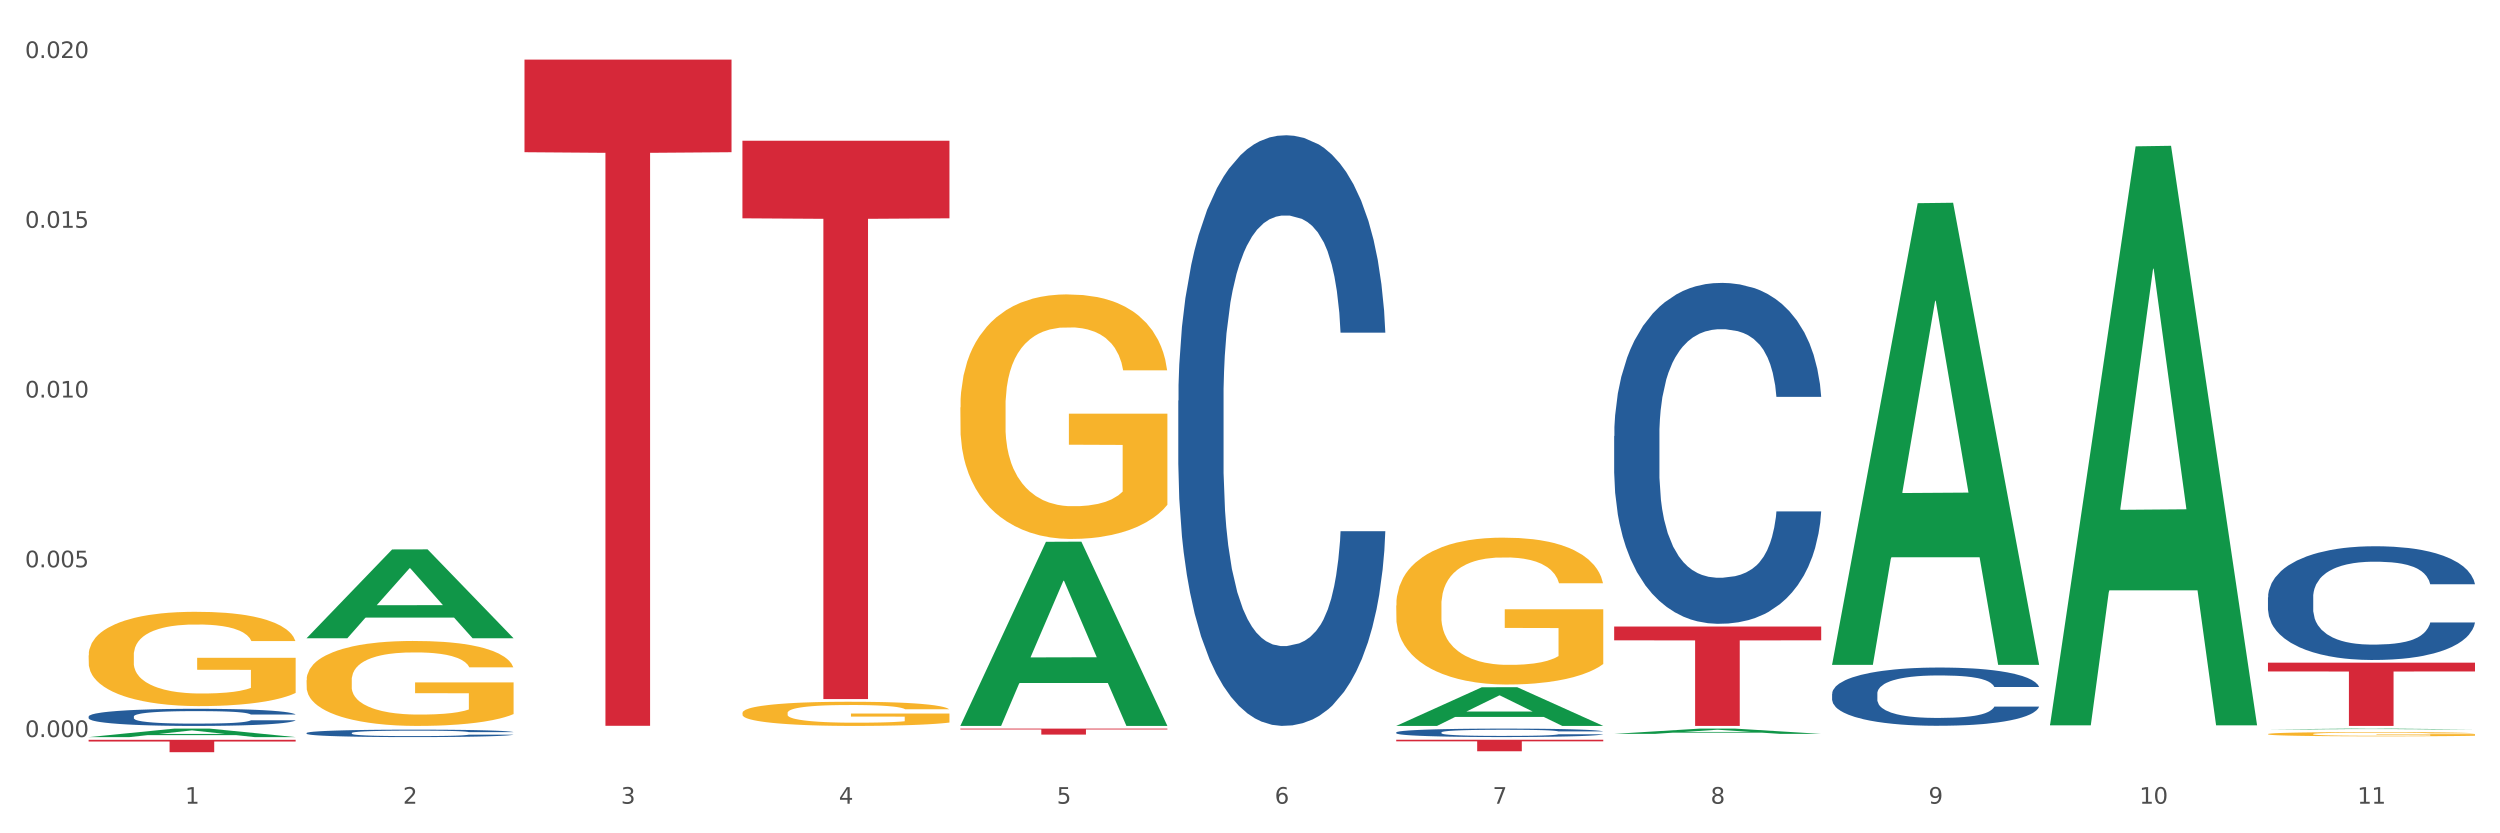 <?xml version="1.0" encoding="utf-8" standalone="no"?>
<!DOCTYPE svg PUBLIC "-//W3C//DTD SVG 1.1//EN"
  "http://www.w3.org/Graphics/SVG/1.1/DTD/svg11.dtd">
<svg xmlns:xlink="http://www.w3.org/1999/xlink" width="1080pt" height="360pt" viewBox="0 0 1080 360" xmlns="http://www.w3.org/2000/svg" version="1.1">
 <rect x="0" y="0" width="1080" height="360" fill="#333333" stroke="none"/>
 <defs>
  <style type="text/css">*{stroke-linejoin: round; stroke-linecap: butt}</style>
 </defs>
 <g id="figure_1">
  <g id="patch_1">
   <path d="M 0 360 
L 1080 360 
L 1080 0 
L 0 0 
z
" style="fill: #ffffff; stroke: #ffffff; stroke-linejoin: miter"/>
  </g>
  <g id="axes_1">
   <g id="matplotlib.axis_1">
    <g id="xtick_1">
     <g id="text_1">
      <!-- 1 -->
      <g style="fill: #4d4d4d" transform="translate(79.949 347.204) scale(0.096 -0.096)">
       <defs>
        <path id="DejaVuSans-31" d="M 794 531 
L 1825 531 
L 1825 4091 
L 703 3866 
L 703 4441 
L 1819 4666 
L 2450 4666 
L 2450 531 
L 3481 531 
L 3481 0 
L 794 0 
L 794 531 
z
" transform="scale(0.016)"/>
       </defs>
       <use xlink:href="#DejaVuSans-31"/>
      </g>
     </g>
    </g>
    <g id="xtick_2">
     <g id="text_2">
      <!-- 2 -->
      <g style="fill: #4d4d4d" transform="translate(174.097 347.204) scale(0.096 -0.096)">
       <defs>
        <path id="DejaVuSans-32" d="M 1228 531 
L 3431 531 
L 3431 0 
L 469 0 
L 469 531 
Q 828 903 1448 1529 
Q 2069 2156 2228 2338 
Q 2531 2678 2651 2914 
Q 2772 3150 2772 3378 
Q 2772 3750 2511 3984 
Q 2250 4219 1831 4219 
Q 1534 4219 1204 4116 
Q 875 4013 500 3803 
L 500 4441 
Q 881 4594 1212 4672 
Q 1544 4750 1819 4750 
Q 2544 4750 2975 4387 
Q 3406 4025 3406 3419 
Q 3406 3131 3298 2873 
Q 3191 2616 2906 2266 
Q 2828 2175 2409 1742 
Q 1991 1309 1228 531 
z
" transform="scale(0.016)"/>
       </defs>
       <use xlink:href="#DejaVuSans-32"/>
      </g>
     </g>
    </g>
    <g id="xtick_3">
     <g id="text_3">
      <!-- 3 -->
      <g style="fill: #4d4d4d" transform="translate(268.244 347.204) scale(0.096 -0.096)">
       <defs>
        <path id="DejaVuSans-33" d="M 2597 2516 
Q 3050 2419 3304 2112 
Q 3559 1806 3559 1356 
Q 3559 666 3084 287 
Q 2609 -91 1734 -91 
Q 1441 -91 1130 -33 
Q 819 25 488 141 
L 488 750 
Q 750 597 1062 519 
Q 1375 441 1716 441 
Q 2309 441 2620 675 
Q 2931 909 2931 1356 
Q 2931 1769 2642 2001 
Q 2353 2234 1838 2234 
L 1294 2234 
L 1294 2753 
L 1863 2753 
Q 2328 2753 2575 2939 
Q 2822 3125 2822 3475 
Q 2822 3834 2567 4026 
Q 2313 4219 1838 4219 
Q 1578 4219 1281 4162 
Q 984 4106 628 3988 
L 628 4550 
Q 988 4650 1302 4700 
Q 1616 4750 1894 4750 
Q 2613 4750 3031 4423 
Q 3450 4097 3450 3541 
Q 3450 3153 3228 2886 
Q 3006 2619 2597 2516 
z
" transform="scale(0.016)"/>
       </defs>
       <use xlink:href="#DejaVuSans-33"/>
      </g>
     </g>
    </g>
    <g id="xtick_4">
     <g id="text_4">
      <!-- 4 -->
      <g style="fill: #4d4d4d" transform="translate(362.392 347.204) scale(0.096 -0.096)">
       <defs>
        <path id="DejaVuSans-34" d="M 2419 4116 
L 825 1625 
L 2419 1625 
L 2419 4116 
z
M 2253 4666 
L 3047 4666 
L 3047 1625 
L 3713 1625 
L 3713 1100 
L 3047 1100 
L 3047 0 
L 2419 0 
L 2419 1100 
L 313 1100 
L 313 1709 
L 2253 4666 
z
" transform="scale(0.016)"/>
       </defs>
       <use xlink:href="#DejaVuSans-34"/>
      </g>
     </g>
    </g>
    <g id="xtick_5">
     <g id="text_5">
      <!-- 5 -->
      <g style="fill: #4d4d4d" transform="translate(456.54 347.204) scale(0.096 -0.096)">
       <defs>
        <path id="DejaVuSans-35" d="M 691 4666 
L 3169 4666 
L 3169 4134 
L 1269 4134 
L 1269 2991 
Q 1406 3038 1543 3061 
Q 1681 3084 1819 3084 
Q 2600 3084 3056 2656 
Q 3513 2228 3513 1497 
Q 3513 744 3044 326 
Q 2575 -91 1722 -91 
Q 1428 -91 1123 -41 
Q 819 9 494 109 
L 494 744 
Q 775 591 1075 516 
Q 1375 441 1709 441 
Q 2250 441 2565 725 
Q 2881 1009 2881 1497 
Q 2881 1984 2565 2268 
Q 2250 2553 1709 2553 
Q 1456 2553 1204 2497 
Q 953 2441 691 2322 
L 691 4666 
z
" transform="scale(0.016)"/>
       </defs>
       <use xlink:href="#DejaVuSans-35"/>
      </g>
     </g>
    </g>
    <g id="xtick_6">
     <g id="text_6">
      <!-- 6 -->
      <g style="fill: #4d4d4d" transform="translate(550.688 347.204) scale(0.096 -0.096)">
       <defs>
        <path id="DejaVuSans-36" d="M 2113 2584 
Q 1688 2584 1439 2293 
Q 1191 2003 1191 1497 
Q 1191 994 1439 701 
Q 1688 409 2113 409 
Q 2538 409 2786 701 
Q 3034 994 3034 1497 
Q 3034 2003 2786 2293 
Q 2538 2584 2113 2584 
z
M 3366 4563 
L 3366 3988 
Q 3128 4100 2886 4159 
Q 2644 4219 2406 4219 
Q 1781 4219 1451 3797 
Q 1122 3375 1075 2522 
Q 1259 2794 1537 2939 
Q 1816 3084 2150 3084 
Q 2853 3084 3261 2657 
Q 3669 2231 3669 1497 
Q 3669 778 3244 343 
Q 2819 -91 2113 -91 
Q 1303 -91 875 529 
Q 447 1150 447 2328 
Q 447 3434 972 4092 
Q 1497 4750 2381 4750 
Q 2619 4750 2861 4703 
Q 3103 4656 3366 4563 
z
" transform="scale(0.016)"/>
       </defs>
       <use xlink:href="#DejaVuSans-36"/>
      </g>
     </g>
    </g>
    <g id="xtick_7">
     <g id="text_7">
      <!-- 7 -->
      <g style="fill: #4d4d4d" transform="translate(644.835 347.204) scale(0.096 -0.096)">
       <defs>
        <path id="DejaVuSans-37" d="M 525 4666 
L 3525 4666 
L 3525 4397 
L 1831 0 
L 1172 0 
L 2766 4134 
L 525 4134 
L 525 4666 
z
" transform="scale(0.016)"/>
       </defs>
       <use xlink:href="#DejaVuSans-37"/>
      </g>
     </g>
    </g>
    <g id="xtick_8">
     <g id="text_8">
      <!-- 8 -->
      <g style="fill: #4d4d4d" transform="translate(738.983 347.204) scale(0.096 -0.096)">
       <defs>
        <path id="DejaVuSans-38" d="M 2034 2216 
Q 1584 2216 1326 1975 
Q 1069 1734 1069 1313 
Q 1069 891 1326 650 
Q 1584 409 2034 409 
Q 2484 409 2743 651 
Q 3003 894 3003 1313 
Q 3003 1734 2745 1975 
Q 2488 2216 2034 2216 
z
M 1403 2484 
Q 997 2584 770 2862 
Q 544 3141 544 3541 
Q 544 4100 942 4425 
Q 1341 4750 2034 4750 
Q 2731 4750 3128 4425 
Q 3525 4100 3525 3541 
Q 3525 3141 3298 2862 
Q 3072 2584 2669 2484 
Q 3125 2378 3379 2068 
Q 3634 1759 3634 1313 
Q 3634 634 3220 271 
Q 2806 -91 2034 -91 
Q 1263 -91 848 271 
Q 434 634 434 1313 
Q 434 1759 690 2068 
Q 947 2378 1403 2484 
z
M 1172 3481 
Q 1172 3119 1398 2916 
Q 1625 2713 2034 2713 
Q 2441 2713 2670 2916 
Q 2900 3119 2900 3481 
Q 2900 3844 2670 4047 
Q 2441 4250 2034 4250 
Q 1625 4250 1398 4047 
Q 1172 3844 1172 3481 
z
" transform="scale(0.016)"/>
       </defs>
       <use xlink:href="#DejaVuSans-38"/>
      </g>
     </g>
    </g>
    <g id="xtick_9">
     <g id="text_9">
      <!-- 9 -->
      <g style="fill: #4d4d4d" transform="translate(833.131 347.204) scale(0.096 -0.096)">
       <defs>
        <path id="DejaVuSans-39" d="M 703 97 
L 703 672 
Q 941 559 1184 500 
Q 1428 441 1663 441 
Q 2288 441 2617 861 
Q 2947 1281 2994 2138 
Q 2813 1869 2534 1725 
Q 2256 1581 1919 1581 
Q 1219 1581 811 2004 
Q 403 2428 403 3163 
Q 403 3881 828 4315 
Q 1253 4750 1959 4750 
Q 2769 4750 3195 4129 
Q 3622 3509 3622 2328 
Q 3622 1225 3098 567 
Q 2575 -91 1691 -91 
Q 1453 -91 1209 -44 
Q 966 3 703 97 
z
M 1959 2075 
Q 2384 2075 2632 2365 
Q 2881 2656 2881 3163 
Q 2881 3666 2632 3958 
Q 2384 4250 1959 4250 
Q 1534 4250 1286 3958 
Q 1038 3666 1038 3163 
Q 1038 2656 1286 2365 
Q 1534 2075 1959 2075 
z
" transform="scale(0.016)"/>
       </defs>
       <use xlink:href="#DejaVuSans-39"/>
      </g>
     </g>
    </g>
    <g id="xtick_10">
     <g id="text_10">
      <!-- 10 -->
      <g style="fill: #4d4d4d" transform="translate(924.224 347.204) scale(0.096 -0.096)">
       <defs>
        <path id="DejaVuSans-30" d="M 2034 4250 
Q 1547 4250 1301 3770 
Q 1056 3291 1056 2328 
Q 1056 1369 1301 889 
Q 1547 409 2034 409 
Q 2525 409 2770 889 
Q 3016 1369 3016 2328 
Q 3016 3291 2770 3770 
Q 2525 4250 2034 4250 
z
M 2034 4750 
Q 2819 4750 3233 4129 
Q 3647 3509 3647 2328 
Q 3647 1150 3233 529 
Q 2819 -91 2034 -91 
Q 1250 -91 836 529 
Q 422 1150 422 2328 
Q 422 3509 836 4129 
Q 1250 4750 2034 4750 
z
" transform="scale(0.016)"/>
       </defs>
       <use xlink:href="#DejaVuSans-31"/>
       <use xlink:href="#DejaVuSans-30" transform="translate(63.623 0)"/>
      </g>
     </g>
    </g>
    <g id="xtick_11">
     <g id="text_11">
      <!-- 11 -->
      <g style="fill: #4d4d4d" transform="translate(1018.372 347.204) scale(0.096 -0.096)">
       <use xlink:href="#DejaVuSans-31"/>
       <use xlink:href="#DejaVuSans-31" transform="translate(63.623 0)"/>
      </g>
     </g>
    </g>
    <g id="xtick_12"/>
    <g id="xtick_13"/>
    <g id="xtick_14"/>
    <g id="xtick_15"/>
    <g id="xtick_16"/>
    <g id="xtick_17"/>
    <g id="xtick_18"/>
    <g id="xtick_19"/>
    <g id="xtick_20"/>
    <g id="xtick_21"/>
   </g>
   <g id="matplotlib.axis_2">
    <g id="ytick_1">
     <g id="text_12">
      <!-- 0.000 -->
      <g style="fill: #4d4d4d" transform="translate(10.8 318.406) scale(0.096 -0.096)">
       <defs>
        <path id="DejaVuSans-2e" d="M 684 794 
L 1344 794 
L 1344 0 
L 684 0 
L 684 794 
z
" transform="scale(0.016)"/>
       </defs>
       <use xlink:href="#DejaVuSans-30"/>
       <use xlink:href="#DejaVuSans-2e" transform="translate(63.623 0)"/>
       <use xlink:href="#DejaVuSans-30" transform="translate(95.41 0)"/>
       <use xlink:href="#DejaVuSans-30" transform="translate(159.033 0)"/>
       <use xlink:href="#DejaVuSans-30" transform="translate(222.656 0)"/>
      </g>
     </g>
    </g>
    <g id="ytick_2">
     <g id="text_13">
      <!-- 0.005 -->
      <g style="fill: #4d4d4d" transform="translate(10.8 245.072) scale(0.096 -0.096)">
       <use xlink:href="#DejaVuSans-30"/>
       <use xlink:href="#DejaVuSans-2e" transform="translate(63.623 0)"/>
       <use xlink:href="#DejaVuSans-30" transform="translate(95.41 0)"/>
       <use xlink:href="#DejaVuSans-30" transform="translate(159.033 0)"/>
       <use xlink:href="#DejaVuSans-35" transform="translate(222.656 0)"/>
      </g>
     </g>
    </g>
    <g id="ytick_3">
     <g id="text_14">
      <!-- 0.010 -->
      <g style="fill: #4d4d4d" transform="translate(10.8 171.738) scale(0.096 -0.096)">
       <use xlink:href="#DejaVuSans-30"/>
       <use xlink:href="#DejaVuSans-2e" transform="translate(63.623 0)"/>
       <use xlink:href="#DejaVuSans-30" transform="translate(95.41 0)"/>
       <use xlink:href="#DejaVuSans-31" transform="translate(159.033 0)"/>
       <use xlink:href="#DejaVuSans-30" transform="translate(222.656 0)"/>
      </g>
     </g>
    </g>
    <g id="ytick_4">
     <g id="text_15">
      <!-- 0.015 -->
      <g style="fill: #4d4d4d" transform="translate(10.8 98.404) scale(0.096 -0.096)">
       <use xlink:href="#DejaVuSans-30"/>
       <use xlink:href="#DejaVuSans-2e" transform="translate(63.623 0)"/>
       <use xlink:href="#DejaVuSans-30" transform="translate(95.41 0)"/>
       <use xlink:href="#DejaVuSans-31" transform="translate(159.033 0)"/>
       <use xlink:href="#DejaVuSans-35" transform="translate(222.656 0)"/>
      </g>
     </g>
    </g>
    <g id="ytick_5">
     <g id="text_16">
      <!-- 0.020 -->
      <g style="fill: #4d4d4d" transform="translate(10.8 25.07) scale(0.096 -0.096)">
       <use xlink:href="#DejaVuSans-30"/>
       <use xlink:href="#DejaVuSans-2e" transform="translate(63.623 0)"/>
       <use xlink:href="#DejaVuSans-30" transform="translate(95.41 0)"/>
       <use xlink:href="#DejaVuSans-32" transform="translate(159.033 0)"/>
       <use xlink:href="#DejaVuSans-30" transform="translate(222.656 0)"/>
      </g>
     </g>
    </g>
    <g id="ytick_6"/>
    <g id="ytick_7"/>
    <g id="ytick_8"/>
    <g id="ytick_9"/>
   </g>
   <g id="PolyCollection_1">
    <path d="M 38.283 318.427 
L 38.375 318.424 
L 75.258 314.763 
L 90.564 314.759 
L 127.723 318.434 
L 110.02 318.434 
L 101.998 317.578 
L 63.916 317.578 
L 63.64 317.592 
L 55.894 318.434 
L 38.283 318.434 
L 38.283 318.427 
L 68.711 317.068 
L 97.203 317.064 
L 83.095 315.543 
L 82.911 315.536 
L 82.727 315.546 
L 68.619 317.064 
L 68.711 317.068 
L 38.283 318.427 
z
" clip-path="url(#p5341b940f5)" style="fill: #109648"/>
    <path d="M 603.169 316.397 
L 603.275 316.394 
L 603.275 316.301 
L 603.592 316.174 
L 604.755 315.941 
L 606.235 315.765 
L 608.772 315.558 
L 610.147 315.472 
L 611.944 315.375 
L 615.644 315.219 
L 619.873 315.085 
L 622.833 315.012 
L 625.053 314.966 
L 630.022 314.882 
L 632.877 314.846 
L 635.837 314.816 
L 638.374 314.796 
L 642.603 314.773 
L 645.986 314.763 
L 649.898 314.759 
L 653.175 314.763 
L 657.51 314.776 
L 663.853 314.816 
L 666.285 314.839 
L 669.562 314.879 
L 672.945 314.932 
L 675.694 314.986 
L 678.866 315.062 
L 682.143 315.162 
L 685.315 315.289 
L 687.535 315.405 
L 689.332 315.528 
L 690.918 315.678 
L 692.081 315.841 
L 692.609 315.978 
L 673.262 315.978 
L 672.734 315.854 
L 671.676 315.721 
L 670.619 315.631 
L 669.456 315.558 
L 667.659 315.475 
L 666.073 315.422 
L 663.43 315.358 
L 660.999 315.319 
L 658.99 315.295 
L 656.558 315.275 
L 651.378 315.255 
L 647.678 315.255 
L 645.352 315.262 
L 642.497 315.279 
L 640.066 315.302 
L 637.211 315.342 
L 634.991 315.385 
L 632.771 315.442 
L 631.502 315.482 
L 629.599 315.555 
L 628.331 315.615 
L 626.639 315.718 
L 625.688 315.791 
L 623.996 315.981 
L 623.256 316.121 
L 622.939 316.217 
L 622.727 316.324 
L 622.727 316.843 
L 623.362 317.076 
L 623.89 317.176 
L 624.736 317.289 
L 626.322 317.436 
L 628.648 317.579 
L 631.079 317.682 
L 633.088 317.745 
L 634.991 317.792 
L 636.894 317.828 
L 639.22 317.862 
L 641.123 317.882 
L 643.977 317.902 
L 647.361 317.912 
L 650.004 317.912 
L 655.395 317.895 
L 657.827 317.878 
L 660.153 317.855 
L 662.69 317.818 
L 664.699 317.779 
L 665.862 317.749 
L 667.765 317.685 
L 669.245 317.619 
L 670.514 317.542 
L 671.359 317.476 
L 672.311 317.376 
L 673.051 317.263 
L 673.262 317.203 
L 692.609 317.203 
L 692.186 317.322 
L 691.446 317.439 
L 689.966 317.595 
L 688.803 317.685 
L 687.006 317.795 
L 685.103 317.888 
L 682.46 317.992 
L 680.028 318.068 
L 677.491 318.135 
L 674.742 318.195 
L 669.773 318.278 
L 667.976 318.301 
L 664.17 318.341 
L 661.21 318.364 
L 656.875 318.388 
L 652.435 318.401 
L 647.783 318.404 
L 643.66 318.398 
L 639.114 318.378 
L 636.26 318.358 
L 633.088 318.328 
L 629.388 318.281 
L 625.899 318.225 
L 622.622 318.158 
L 619.556 318.081 
L 616.701 317.995 
L 613.001 317.852 
L 610.252 317.712 
L 608.244 317.582 
L 606.869 317.472 
L 605.495 317.332 
L 604.755 317.236 
L 603.592 317.003 
L 603.169 316.787 
L 603.169 316.397 
z
" clip-path="url(#p5341b940f5)" style="fill: #255c99"/>
    <path d="M 697.317 188.386 
L 697.422 188.251 
L 697.422 184.485 
L 697.74 179.374 
L 698.903 169.958 
L 700.383 162.829 
L 702.92 154.49 
L 704.294 150.993 
L 706.092 147.092 
L 709.792 140.77 
L 714.021 135.39 
L 716.981 132.431 
L 719.201 130.548 
L 724.17 127.185 
L 727.024 125.706 
L 729.985 124.495 
L 732.522 123.688 
L 736.751 122.746 
L 740.134 122.343 
L 744.046 122.208 
L 747.323 122.343 
L 751.657 122.881 
L 758.001 124.495 
L 760.432 125.437 
L 763.71 127.051 
L 767.093 129.203 
L 769.842 131.355 
L 773.013 134.448 
L 776.291 138.484 
L 779.462 143.595 
L 781.682 148.303 
L 783.48 153.279 
L 785.065 159.332 
L 786.228 165.923 
L 786.757 171.438 
L 767.41 171.438 
L 766.881 166.461 
L 765.824 161.081 
L 764.767 157.449 
L 763.604 154.49 
L 761.807 151.127 
L 760.221 148.975 
L 757.578 146.42 
L 755.146 144.805 
L 753.138 143.864 
L 750.706 143.057 
L 745.526 142.25 
L 741.825 142.25 
L 739.5 142.519 
L 736.645 143.191 
L 734.213 144.133 
L 731.359 145.747 
L 729.139 147.496 
L 726.919 149.782 
L 725.65 151.396 
L 723.747 154.355 
L 722.478 156.777 
L 720.787 160.946 
L 719.835 163.905 
L 718.144 171.572 
L 717.404 177.222 
L 717.087 181.122 
L 716.875 185.426 
L 716.875 206.409 
L 717.509 215.825 
L 718.038 219.86 
L 718.884 224.433 
L 720.47 230.352 
L 722.796 236.135 
L 725.227 240.305 
L 727.236 242.861 
L 729.139 244.744 
L 731.042 246.223 
L 733.368 247.568 
L 735.271 248.375 
L 738.125 249.183 
L 741.508 249.586 
L 744.151 249.586 
L 749.543 248.913 
L 751.975 248.241 
L 754.301 247.299 
L 756.838 245.82 
L 758.847 244.206 
L 760.009 242.995 
L 761.912 240.44 
L 763.393 237.749 
L 764.661 234.656 
L 765.507 231.966 
L 766.458 227.93 
L 767.199 223.357 
L 767.41 220.936 
L 786.757 220.936 
L 786.334 225.778 
L 785.594 230.486 
L 784.114 236.808 
L 782.951 240.44 
L 781.154 244.878 
L 779.251 248.644 
L 776.608 252.814 
L 774.176 255.908 
L 771.639 258.598 
L 768.89 261.019 
L 763.921 264.382 
L 762.124 265.323 
L 758.318 266.937 
L 755.358 267.879 
L 751.023 268.82 
L 746.583 269.358 
L 741.931 269.493 
L 737.808 269.224 
L 733.262 268.417 
L 730.407 267.61 
L 727.236 266.399 
L 723.536 264.516 
L 720.047 262.23 
L 716.769 259.54 
L 713.704 256.446 
L 710.849 252.949 
L 707.149 247.165 
L 704.4 241.516 
L 702.391 236.27 
L 701.017 231.831 
L 699.643 226.182 
L 698.903 222.281 
L 697.74 212.866 
L 697.317 204.123 
L 697.317 188.386 
z
" clip-path="url(#p5341b940f5)" style="fill: #255c99"/>
    <path d="M 791.464 299.682 
L 791.57 299.659 
L 791.57 299.016 
L 791.887 298.142 
L 793.05 296.534 
L 794.53 295.316 
L 797.068 293.891 
L 798.442 293.293 
L 800.239 292.627 
L 803.939 291.547 
L 808.168 290.628 
L 811.129 290.122 
L 813.349 289.8 
L 818.318 289.226 
L 821.172 288.973 
L 824.132 288.766 
L 826.67 288.628 
L 830.898 288.467 
L 834.282 288.398 
L 838.193 288.375 
L 841.471 288.398 
L 845.805 288.49 
L 852.148 288.766 
L 854.58 288.927 
L 857.857 289.203 
L 861.24 289.57 
L 863.989 289.938 
L 867.161 290.467 
L 870.438 291.156 
L 873.61 292.029 
L 875.83 292.834 
L 877.627 293.684 
L 879.213 294.718 
L 880.376 295.844 
L 880.905 296.786 
L 861.558 296.786 
L 861.029 295.936 
L 859.972 295.017 
L 858.915 294.396 
L 857.752 293.891 
L 855.954 293.316 
L 854.369 292.949 
L 851.726 292.512 
L 849.294 292.236 
L 847.285 292.075 
L 844.854 291.937 
L 839.673 291.8 
L 835.973 291.8 
L 833.647 291.846 
L 830.793 291.96 
L 828.361 292.121 
L 825.507 292.397 
L 823.287 292.696 
L 821.066 293.086 
L 819.798 293.362 
L 817.895 293.868 
L 816.626 294.281 
L 814.935 294.994 
L 813.983 295.499 
L 812.291 296.809 
L 811.551 297.775 
L 811.234 298.441 
L 811.023 299.176 
L 811.023 302.761 
L 811.657 304.37 
L 812.186 305.059 
L 813.032 305.841 
L 814.617 306.852 
L 816.943 307.84 
L 819.375 308.553 
L 821.384 308.989 
L 823.287 309.311 
L 825.189 309.564 
L 827.515 309.793 
L 829.418 309.931 
L 832.273 310.069 
L 835.656 310.138 
L 838.299 310.138 
L 843.691 310.023 
L 846.122 309.908 
L 848.448 309.748 
L 850.986 309.495 
L 852.994 309.219 
L 854.157 309.012 
L 856.06 308.576 
L 857.54 308.116 
L 858.809 307.587 
L 859.655 307.128 
L 860.606 306.438 
L 861.346 305.657 
L 861.558 305.243 
L 880.905 305.243 
L 880.482 306.071 
L 879.742 306.875 
L 878.262 307.955 
L 877.099 308.576 
L 875.301 309.334 
L 873.398 309.977 
L 870.755 310.69 
L 868.324 311.218 
L 865.787 311.678 
L 863.038 312.092 
L 858.069 312.666 
L 856.272 312.827 
L 852.466 313.103 
L 849.505 313.264 
L 845.171 313.424 
L 840.731 313.516 
L 836.079 313.539 
L 831.956 313.493 
L 827.41 313.356 
L 824.555 313.218 
L 821.384 313.011 
L 817.683 312.689 
L 814.194 312.298 
L 810.917 311.839 
L 807.851 311.31 
L 804.997 310.713 
L 801.296 309.725 
L 798.548 308.759 
L 796.539 307.863 
L 795.165 307.105 
L 793.79 306.14 
L 793.05 305.473 
L 791.887 303.864 
L 791.464 302.371 
L 791.464 299.682 
z
" clip-path="url(#p5341b940f5)" style="fill: #255c99"/>
    <path d="M 979.76 258.055 
L 979.865 258.01 
L 979.865 256.753 
L 980.183 255.048 
L 981.346 251.907 
L 982.826 249.529 
L 985.363 246.747 
L 986.737 245.58 
L 988.535 244.278 
L 992.235 242.169 
L 996.464 240.374 
L 999.424 239.387 
L 1001.644 238.759 
L 1006.613 237.637 
L 1009.467 237.144 
L 1012.428 236.74 
L 1014.965 236.471 
L 1019.194 236.156 
L 1022.577 236.022 
L 1026.489 235.977 
L 1029.766 236.022 
L 1034.101 236.201 
L 1040.444 236.74 
L 1042.875 237.054 
L 1046.153 237.592 
L 1049.536 238.31 
L 1052.285 239.028 
L 1055.456 240.06 
L 1058.734 241.407 
L 1061.905 243.112 
L 1064.125 244.682 
L 1065.923 246.343 
L 1067.508 248.362 
L 1068.671 250.561 
L 1069.2 252.401 
L 1049.853 252.401 
L 1049.324 250.74 
L 1048.267 248.945 
L 1047.21 247.734 
L 1046.047 246.747 
L 1044.25 245.625 
L 1042.664 244.907 
L 1040.021 244.054 
L 1037.589 243.516 
L 1035.581 243.202 
L 1033.149 242.932 
L 1027.969 242.663 
L 1024.268 242.663 
L 1021.943 242.753 
L 1019.088 242.977 
L 1016.656 243.291 
L 1013.802 243.83 
L 1011.582 244.413 
L 1009.362 245.176 
L 1008.093 245.714 
L 1006.19 246.702 
L 1004.921 247.509 
L 1003.23 248.9 
L 1002.278 249.888 
L 1000.587 252.445 
L 999.847 254.33 
L 999.53 255.631 
L 999.318 257.067 
L 999.318 264.068 
L 999.952 267.209 
L 1000.481 268.555 
L 1001.327 270.081 
L 1002.913 272.055 
L 1005.239 273.985 
L 1007.67 275.376 
L 1009.679 276.228 
L 1011.582 276.857 
L 1013.485 277.35 
L 1015.811 277.799 
L 1017.714 278.068 
L 1020.568 278.337 
L 1023.951 278.472 
L 1026.594 278.472 
L 1031.986 278.248 
L 1034.418 278.023 
L 1036.744 277.709 
L 1039.281 277.216 
L 1041.29 276.677 
L 1042.452 276.273 
L 1044.355 275.421 
L 1045.836 274.523 
L 1047.104 273.491 
L 1047.95 272.594 
L 1048.901 271.247 
L 1049.642 269.722 
L 1049.853 268.914 
L 1069.2 268.914 
L 1068.777 270.529 
L 1068.037 272.1 
L 1066.557 274.209 
L 1065.394 275.421 
L 1063.597 276.901 
L 1061.694 278.158 
L 1059.051 279.549 
L 1056.619 280.581 
L 1054.082 281.479 
L 1051.333 282.286 
L 1046.364 283.408 
L 1044.567 283.722 
L 1040.761 284.261 
L 1037.801 284.575 
L 1033.466 284.889 
L 1029.026 285.068 
L 1024.374 285.113 
L 1020.251 285.024 
L 1015.705 284.754 
L 1012.851 284.485 
L 1009.679 284.081 
L 1005.979 283.453 
L 1002.49 282.69 
L 999.212 281.793 
L 996.147 280.761 
L 993.292 279.594 
L 989.592 277.664 
L 986.843 275.78 
L 984.834 274.03 
L 983.46 272.549 
L 982.086 270.664 
L 981.346 269.363 
L 980.183 266.222 
L 979.76 263.305 
L 979.76 258.055 
z
" clip-path="url(#p5341b940f5)" style="fill: #255c99"/>
    <path d="M 38.283 309.525 
L 38.389 309.518 
L 38.389 309.329 
L 38.706 309.072 
L 39.869 308.598 
L 41.349 308.24 
L 43.886 307.821 
L 45.261 307.645 
L 47.058 307.449 
L 50.758 307.131 
L 54.987 306.86 
L 57.947 306.711 
L 60.167 306.617 
L 65.136 306.448 
L 67.991 306.373 
L 70.951 306.312 
L 73.488 306.272 
L 77.717 306.224 
L 81.1 306.204 
L 85.012 306.197 
L 88.289 306.204 
L 92.624 306.231 
L 98.967 306.312 
L 101.399 306.36 
L 104.676 306.441 
L 108.059 306.549 
L 110.808 306.657 
L 113.98 306.813 
L 117.257 307.016 
L 120.429 307.273 
L 122.649 307.509 
L 124.446 307.76 
L 126.032 308.064 
L 127.195 308.395 
L 127.723 308.673 
L 108.376 308.673 
L 107.848 308.423 
L 106.79 308.152 
L 105.733 307.969 
L 104.57 307.821 
L 102.773 307.651 
L 101.187 307.543 
L 98.544 307.415 
L 96.113 307.334 
L 94.104 307.286 
L 91.672 307.246 
L 86.492 307.205 
L 82.792 307.205 
L 80.466 307.219 
L 77.611 307.252 
L 75.18 307.3 
L 72.325 307.381 
L 70.105 307.469 
L 67.885 307.584 
L 66.616 307.665 
L 64.713 307.814 
L 63.445 307.936 
L 61.753 308.145 
L 60.802 308.294 
L 59.11 308.68 
L 58.37 308.964 
L 58.053 309.16 
L 57.841 309.376 
L 57.841 310.431 
L 58.476 310.905 
L 59.004 311.108 
L 59.85 311.338 
L 61.436 311.635 
L 63.762 311.926 
L 66.193 312.136 
L 68.202 312.264 
L 70.105 312.359 
L 72.008 312.433 
L 74.334 312.501 
L 76.237 312.541 
L 79.091 312.582 
L 82.475 312.602 
L 85.118 312.602 
L 90.509 312.568 
L 92.941 312.535 
L 95.267 312.487 
L 97.804 312.413 
L 99.813 312.332 
L 100.976 312.271 
L 102.879 312.142 
L 104.359 312.007 
L 105.628 311.852 
L 106.473 311.716 
L 107.425 311.513 
L 108.165 311.283 
L 108.376 311.162 
L 127.723 311.162 
L 127.3 311.405 
L 126.56 311.642 
L 125.08 311.96 
L 123.917 312.142 
L 122.12 312.366 
L 120.217 312.555 
L 117.574 312.765 
L 115.142 312.92 
L 112.605 313.055 
L 109.856 313.177 
L 104.887 313.346 
L 103.09 313.394 
L 99.284 313.475 
L 96.324 313.522 
L 91.989 313.569 
L 87.549 313.596 
L 82.897 313.603 
L 78.774 313.59 
L 74.228 313.549 
L 71.374 313.509 
L 68.202 313.448 
L 64.502 313.353 
L 61.013 313.238 
L 57.736 313.103 
L 54.67 312.947 
L 51.815 312.771 
L 48.115 312.481 
L 45.366 312.196 
L 43.358 311.933 
L 41.983 311.71 
L 40.609 311.425 
L 39.869 311.229 
L 38.706 310.756 
L 38.283 310.316 
L 38.283 309.525 
z
" clip-path="url(#p5341b940f5)" style="fill: #255c99"/>
    <path d="M 38.283 319.59 
L 127.723 319.59 
L 127.723 320.335 
L 92.541 320.34 
L 92.541 324.95 
L 73.254 324.95 
L 73.254 320.34 
L 38.283 320.335 
L 38.283 319.595 
L 38.283 319.59 
z
" clip-path="url(#p5341b940f5)" style="fill: #d62839"/>
    <path d="M 226.578 25.759 
L 316.019 25.759 
L 316.019 65.753 
L 280.836 66.024 
L 280.836 313.554 
L 261.549 313.554 
L 261.549 66.024 
L 226.578 65.753 
L 226.578 26.03 
L 226.578 25.759 
z
" clip-path="url(#p5341b940f5)" style="fill: #d62839"/>
    <path d="M 320.726 60.788 
L 410.166 60.788 
L 410.166 94.309 
L 374.984 94.536 
L 374.984 302.002 
L 355.697 302.002 
L 355.697 94.536 
L 320.726 94.309 
L 320.726 61.015 
L 320.726 60.788 
z
" clip-path="url(#p5341b940f5)" style="fill: #d62839"/>
    <path d="M 414.874 314.759 
L 504.314 314.759 
L 504.314 315.121 
L 469.131 315.123 
L 469.131 317.359 
L 449.844 317.359 
L 449.844 315.123 
L 414.874 315.121 
L 414.874 314.762 
L 414.874 314.759 
z
" clip-path="url(#p5341b940f5)" style="fill: #d62839"/>
    <path d="M 603.169 319.56 
L 692.609 319.56 
L 692.609 320.255 
L 657.427 320.26 
L 657.427 324.559 
L 638.14 324.559 
L 638.14 320.26 
L 603.169 320.255 
L 603.169 319.565 
L 603.169 319.56 
z
" clip-path="url(#p5341b940f5)" style="fill: #d62839"/>
    <path d="M 697.317 270.649 
L 786.757 270.649 
L 786.757 276.618 
L 751.574 276.659 
L 751.574 313.603 
L 732.287 313.603 
L 732.287 276.659 
L 697.317 276.618 
L 697.317 270.689 
L 697.317 270.649 
z
" clip-path="url(#p5341b940f5)" style="fill: #d62839"/>
    <path d="M 979.76 286.269 
L 1069.2 286.269 
L 1069.2 290.068 
L 1034.017 290.094 
L 1034.017 313.603 
L 1014.73 313.603 
L 1014.73 290.094 
L 979.76 290.068 
L 979.76 286.295 
L 979.76 286.269 
z
" clip-path="url(#p5341b940f5)" style="fill: #d62839"/>
    <path d="M 38.283 283.125 
L 38.389 283.088 
L 38.389 281.748 
L 38.6 280.595 
L 39.656 277.804 
L 41.24 275.497 
L 42.401 274.269 
L 43.563 273.264 
L 44.936 272.26 
L 46.625 271.218 
L 49.687 269.692 
L 51.588 268.911 
L 53.911 268.092 
L 58.135 266.901 
L 61.197 266.232 
L 64.365 265.673 
L 69.54 265.004 
L 72.919 264.706 
L 76.509 264.483 
L 80.838 264.334 
L 84.112 264.297 
L 91.292 264.408 
L 97.417 264.743 
L 100.374 265.004 
L 104.175 265.45 
L 106.182 265.748 
L 109.455 266.343 
L 112.834 267.125 
L 115.157 267.794 
L 118.642 269.06 
L 121.282 270.325 
L 123.711 271.887 
L 124.978 272.967 
L 125.928 273.971 
L 126.773 275.125 
L 127.618 276.948 
L 108.61 276.948 
L 107.871 275.646 
L 106.71 274.418 
L 105.02 273.227 
L 103.542 272.483 
L 101.007 271.553 
L 98.684 270.957 
L 96.256 270.511 
L 93.299 270.139 
L 90.976 269.953 
L 87.702 269.804 
L 81.261 269.841 
L 76.931 270.139 
L 73.975 270.511 
L 72.074 270.846 
L 70.384 271.218 
L 68.484 271.739 
L 66.266 272.52 
L 64.682 273.227 
L 63.098 274.12 
L 61.831 275.013 
L 60.669 276.055 
L 59.719 277.171 
L 58.98 278.325 
L 58.346 279.739 
L 57.818 282.083 
L 57.818 287.181 
L 58.03 288.334 
L 58.558 289.86 
L 59.191 291.013 
L 60.247 292.39 
L 61.197 293.32 
L 62.993 294.66 
L 64.999 295.776 
L 66.583 296.483 
L 68.167 297.078 
L 70.912 297.897 
L 73.975 298.567 
L 76.615 298.976 
L 80.205 299.348 
L 82.634 299.497 
L 84.745 299.572 
L 89.92 299.572 
L 93.616 299.46 
L 97.734 299.199 
L 100.902 298.865 
L 103.542 298.455 
L 106.498 297.785 
L 108.399 297.153 
L 108.399 289.376 
L 85.168 289.339 
L 85.168 284.167 
L 127.723 284.167 
L 127.723 299.348 
L 125.928 300.13 
L 123.922 300.837 
L 121.81 301.469 
L 118.642 302.251 
L 114.841 302.995 
L 111.461 303.516 
L 107.871 303.962 
L 103.647 304.372 
L 98.156 304.744 
L 94.777 304.893 
L 90.553 305.004 
L 85.59 305.041 
L 81.261 304.967 
L 77.037 304.781 
L 72.602 304.446 
L 68.272 303.962 
L 64.999 303.479 
L 61.725 302.883 
L 58.241 302.102 
L 55.495 301.358 
L 53.383 300.688 
L 51.06 299.832 
L 48.526 298.716 
L 46.625 297.711 
L 44.936 296.669 
L 43.14 295.33 
L 41.873 294.176 
L 40.606 292.725 
L 39.867 291.646 
L 39.022 289.971 
L 38.389 287.627 
L 38.283 283.125 
z
" clip-path="url(#p5341b940f5)" style="fill: #f7b32b"/>
    <path d="M 509.021 173.076 
L 509.127 172.843 
L 509.127 166.318 
L 509.444 157.463 
L 510.607 141.151 
L 512.087 128.801 
L 514.625 114.353 
L 515.999 108.294 
L 517.796 101.537 
L 521.496 90.584 
L 525.725 81.263 
L 528.686 76.137 
L 530.906 72.874 
L 535.875 67.049 
L 538.729 64.485 
L 541.689 62.388 
L 544.227 60.99 
L 548.455 59.359 
L 551.839 58.66 
L 555.75 58.427 
L 559.028 58.66 
L 563.362 59.592 
L 569.705 62.388 
L 572.137 64.019 
L 575.414 66.816 
L 578.797 70.544 
L 581.546 74.272 
L 584.718 79.632 
L 587.995 86.623 
L 591.167 95.478 
L 593.387 103.634 
L 595.184 112.256 
L 596.77 122.742 
L 597.933 134.16 
L 598.462 143.714 
L 579.115 143.714 
L 578.586 135.092 
L 577.529 125.771 
L 576.472 119.48 
L 575.309 114.353 
L 573.511 108.527 
L 571.926 104.799 
L 569.283 100.371 
L 566.851 97.575 
L 564.842 95.944 
L 562.411 94.546 
L 557.23 93.148 
L 553.53 93.148 
L 551.204 93.614 
L 548.35 94.779 
L 545.918 96.41 
L 543.064 99.206 
L 540.843 102.236 
L 538.623 106.197 
L 537.355 108.993 
L 535.452 114.12 
L 534.183 118.315 
L 532.492 125.538 
L 531.54 130.665 
L 529.848 143.948 
L 529.108 153.735 
L 528.791 160.492 
L 528.58 167.949 
L 528.58 204.302 
L 529.214 220.613 
L 529.743 227.604 
L 530.589 235.527 
L 532.174 245.78 
L 534.5 255.801 
L 536.932 263.024 
L 538.941 267.452 
L 540.843 270.714 
L 542.746 273.278 
L 545.072 275.608 
L 546.975 277.006 
L 549.83 278.404 
L 553.213 279.103 
L 555.856 279.103 
L 561.248 277.938 
L 563.679 276.773 
L 566.005 275.142 
L 568.542 272.578 
L 570.551 269.782 
L 571.714 267.685 
L 573.617 263.257 
L 575.097 258.597 
L 576.366 253.237 
L 577.212 248.577 
L 578.163 241.586 
L 578.903 233.663 
L 579.115 229.468 
L 598.462 229.468 
L 598.039 237.857 
L 597.299 246.013 
L 595.819 256.966 
L 594.656 263.257 
L 592.858 270.947 
L 590.955 277.472 
L 588.312 284.696 
L 585.881 290.056 
L 583.343 294.716 
L 580.595 298.911 
L 575.626 304.736 
L 573.829 306.367 
L 570.023 309.164 
L 567.062 310.795 
L 562.728 312.426 
L 558.288 313.358 
L 553.636 313.591 
L 549.513 313.125 
L 544.967 311.727 
L 542.112 310.329 
L 538.941 308.232 
L 535.24 304.969 
L 531.751 301.008 
L 528.474 296.347 
L 525.408 290.988 
L 522.554 284.929 
L 518.853 274.909 
L 516.105 265.122 
L 514.096 256.034 
L 512.722 248.344 
L 511.347 238.557 
L 510.607 231.799 
L 509.444 215.487 
L 509.021 200.34 
L 509.021 173.076 
z
" clip-path="url(#p5341b940f5)" style="fill: #255c99"/>
    <path d="M 132.431 316.653 
L 132.536 316.65 
L 132.536 316.568 
L 132.854 316.456 
L 134.016 316.25 
L 135.497 316.094 
L 138.034 315.912 
L 139.408 315.836 
L 141.206 315.75 
L 144.906 315.612 
L 149.135 315.494 
L 152.095 315.43 
L 154.315 315.389 
L 159.284 315.315 
L 162.138 315.283 
L 165.099 315.256 
L 167.636 315.239 
L 171.865 315.218 
L 175.248 315.209 
L 179.16 315.206 
L 182.437 315.209 
L 186.771 315.221 
L 193.115 315.256 
L 195.546 315.277 
L 198.824 315.312 
L 202.207 315.359 
L 204.956 315.406 
L 208.127 315.474 
L 211.405 315.562 
L 214.576 315.674 
L 216.796 315.777 
L 218.594 315.886 
L 220.179 316.018 
L 221.342 316.162 
L 221.871 316.283 
L 202.524 316.283 
L 201.995 316.174 
L 200.938 316.056 
L 199.881 315.977 
L 198.718 315.912 
L 196.921 315.838 
L 195.335 315.791 
L 192.692 315.736 
L 190.26 315.7 
L 188.252 315.68 
L 185.82 315.662 
L 180.64 315.644 
L 176.939 315.644 
L 174.614 315.65 
L 171.759 315.665 
L 169.327 315.686 
L 166.473 315.721 
L 164.253 315.759 
L 162.033 315.809 
L 160.764 315.844 
L 158.861 315.909 
L 157.592 315.962 
L 155.901 316.053 
L 154.949 316.118 
L 153.258 316.285 
L 152.518 316.409 
L 152.201 316.494 
L 151.989 316.588 
L 151.989 317.047 
L 152.623 317.253 
L 153.152 317.341 
L 153.998 317.441 
L 155.584 317.571 
L 157.91 317.697 
L 160.341 317.788 
L 162.35 317.844 
L 164.253 317.885 
L 166.156 317.918 
L 168.482 317.947 
L 170.385 317.965 
L 173.239 317.982 
L 176.622 317.991 
L 179.265 317.991 
L 184.657 317.976 
L 187.089 317.962 
L 189.414 317.941 
L 191.952 317.909 
L 193.961 317.873 
L 195.123 317.847 
L 197.026 317.791 
L 198.507 317.732 
L 199.775 317.665 
L 200.621 317.606 
L 201.572 317.518 
L 202.313 317.418 
L 202.524 317.365 
L 221.871 317.365 
L 221.448 317.471 
L 220.708 317.573 
L 219.228 317.712 
L 218.065 317.791 
L 216.268 317.888 
L 214.365 317.97 
L 211.722 318.062 
L 209.29 318.129 
L 206.753 318.188 
L 204.004 318.241 
L 199.035 318.315 
L 197.238 318.335 
L 193.432 318.37 
L 190.472 318.391 
L 186.137 318.412 
L 181.697 318.423 
L 177.045 318.426 
L 172.922 318.42 
L 168.376 318.403 
L 165.521 318.385 
L 162.35 318.359 
L 158.65 318.317 
L 155.161 318.267 
L 151.883 318.209 
L 148.817 318.141 
L 145.963 318.065 
L 142.263 317.938 
L 139.514 317.815 
L 137.505 317.7 
L 136.131 317.603 
L 134.757 317.479 
L 134.016 317.394 
L 132.854 317.188 
L 132.431 316.997 
L 132.431 316.653 
z
" clip-path="url(#p5341b940f5)" style="fill: #255c99"/>
    <path d="M 979.76 317.105 
L 979.865 317.103 
L 979.865 317.043 
L 980.077 316.991 
L 981.132 316.865 
L 982.716 316.761 
L 983.878 316.705 
L 985.04 316.66 
L 986.412 316.614 
L 988.102 316.567 
L 991.164 316.499 
L 993.065 316.463 
L 995.388 316.426 
L 999.612 316.373 
L 1002.674 316.342 
L 1005.842 316.317 
L 1011.016 316.287 
L 1014.395 316.274 
L 1017.986 316.263 
L 1022.315 316.257 
L 1025.589 316.255 
L 1032.769 316.26 
L 1038.894 316.275 
L 1041.85 316.287 
L 1045.652 316.307 
L 1047.658 316.321 
L 1050.932 316.347 
L 1054.311 316.383 
L 1056.634 316.413 
L 1060.119 316.47 
L 1062.759 316.527 
L 1065.187 316.598 
L 1066.454 316.646 
L 1067.405 316.692 
L 1068.25 316.744 
L 1069.094 316.826 
L 1050.087 316.826 
L 1049.348 316.767 
L 1048.186 316.712 
L 1046.497 316.658 
L 1045.018 316.625 
L 1042.484 316.583 
L 1040.161 316.556 
L 1037.732 316.536 
L 1034.776 316.519 
L 1032.452 316.51 
L 1029.179 316.504 
L 1022.738 316.505 
L 1018.408 316.519 
L 1015.451 316.536 
L 1013.551 316.551 
L 1011.861 316.567 
L 1009.96 316.591 
L 1007.743 316.626 
L 1006.159 316.658 
L 1004.575 316.698 
L 1003.308 316.739 
L 1002.146 316.786 
L 1001.196 316.836 
L 1000.457 316.888 
L 999.823 316.952 
L 999.295 317.058 
L 999.295 317.288 
L 999.506 317.34 
L 1000.034 317.409 
L 1000.668 317.461 
L 1001.724 317.523 
L 1002.674 317.565 
L 1004.469 317.626 
L 1006.476 317.676 
L 1008.06 317.708 
L 1009.644 317.735 
L 1012.389 317.772 
L 1015.451 317.802 
L 1018.091 317.82 
L 1021.682 317.837 
L 1024.11 317.844 
L 1026.222 317.847 
L 1031.396 317.847 
L 1035.092 317.842 
L 1039.211 317.831 
L 1042.378 317.815 
L 1045.018 317.797 
L 1047.975 317.767 
L 1049.876 317.738 
L 1049.876 317.387 
L 1026.645 317.385 
L 1026.645 317.152 
L 1069.2 317.152 
L 1069.2 317.837 
L 1067.405 317.873 
L 1065.399 317.904 
L 1063.287 317.933 
L 1060.119 317.968 
L 1056.317 318.002 
L 1052.938 318.025 
L 1049.348 318.046 
L 1045.124 318.064 
L 1039.633 318.081 
L 1036.254 318.088 
L 1032.03 318.093 
L 1027.067 318.094 
L 1022.738 318.091 
L 1018.514 318.083 
L 1014.079 318.067 
L 1009.749 318.046 
L 1006.476 318.024 
L 1003.202 317.997 
L 999.717 317.962 
L 996.972 317.928 
L 994.86 317.898 
L 992.537 317.859 
L 990.003 317.809 
L 988.102 317.763 
L 986.412 317.716 
L 984.617 317.656 
L 983.35 317.604 
L 982.083 317.538 
L 981.344 317.49 
L 980.499 317.414 
L 979.865 317.308 
L 979.76 317.105 
z
" clip-path="url(#p5341b940f5)" style="fill: #f7b32b"/>
    <path d="M 603.169 261.583 
L 603.275 261.525 
L 603.275 259.439 
L 603.486 257.642 
L 604.542 253.296 
L 606.126 249.702 
L 607.287 247.79 
L 608.449 246.225 
L 609.822 244.66 
L 611.511 243.037 
L 614.573 240.661 
L 616.474 239.444 
L 618.797 238.169 
L 623.021 236.314 
L 626.083 235.271 
L 629.251 234.402 
L 634.426 233.359 
L 637.805 232.895 
L 641.395 232.547 
L 645.724 232.315 
L 648.998 232.257 
L 656.179 232.431 
L 662.303 232.953 
L 665.26 233.359 
L 669.061 234.054 
L 671.068 234.518 
L 674.341 235.445 
L 677.72 236.662 
L 680.043 237.705 
L 683.528 239.676 
L 686.168 241.646 
L 688.597 244.081 
L 689.864 245.761 
L 690.814 247.326 
L 691.659 249.123 
L 692.504 251.963 
L 673.496 251.963 
L 672.757 249.934 
L 671.596 248.022 
L 669.906 246.167 
L 668.428 245.008 
L 665.893 243.559 
L 663.57 242.632 
L 661.142 241.936 
L 658.185 241.357 
L 655.862 241.067 
L 652.588 240.835 
L 646.147 240.893 
L 641.817 241.357 
L 638.861 241.936 
L 636.96 242.458 
L 635.27 243.037 
L 633.37 243.849 
L 631.152 245.066 
L 629.568 246.167 
L 627.984 247.558 
L 626.717 248.949 
L 625.555 250.572 
L 624.605 252.31 
L 623.866 254.107 
L 623.232 256.309 
L 622.704 259.961 
L 622.704 267.901 
L 622.916 269.697 
L 623.444 272.073 
L 624.077 273.87 
L 625.133 276.014 
L 626.083 277.463 
L 627.879 279.55 
L 629.885 281.288 
L 631.469 282.39 
L 633.053 283.317 
L 635.798 284.592 
L 638.861 285.635 
L 641.501 286.273 
L 645.091 286.852 
L 647.52 287.084 
L 649.632 287.2 
L 654.806 287.2 
L 658.502 287.026 
L 662.62 286.62 
L 665.788 286.099 
L 668.428 285.461 
L 671.384 284.418 
L 673.285 283.433 
L 673.285 271.32 
L 650.054 271.262 
L 650.054 263.206 
L 692.609 263.206 
L 692.609 286.852 
L 690.814 288.069 
L 688.808 289.17 
L 686.696 290.156 
L 683.528 291.373 
L 679.727 292.532 
L 676.347 293.343 
L 672.757 294.039 
L 668.533 294.676 
L 663.042 295.256 
L 659.663 295.488 
L 655.439 295.662 
L 650.476 295.72 
L 646.147 295.604 
L 641.923 295.314 
L 637.488 294.792 
L 633.158 294.039 
L 629.885 293.285 
L 626.611 292.358 
L 623.127 291.141 
L 620.381 289.982 
L 618.269 288.939 
L 615.946 287.606 
L 613.412 285.867 
L 611.511 284.302 
L 609.822 282.679 
L 608.026 280.593 
L 606.759 278.796 
L 605.492 276.536 
L 604.753 274.855 
L 603.908 272.247 
L 603.275 268.596 
L 603.169 261.583 
z
" clip-path="url(#p5341b940f5)" style="fill: #f7b32b"/>
    <path d="M 414.874 176 
L 414.979 175.903 
L 414.979 172.43 
L 415.19 169.439 
L 416.246 162.202 
L 417.83 156.22 
L 418.992 153.036 
L 420.154 150.431 
L 421.526 147.825 
L 423.216 145.124 
L 426.278 141.168 
L 428.179 139.142 
L 430.502 137.019 
L 434.726 133.931 
L 437.788 132.195 
L 440.956 130.747 
L 446.13 129.01 
L 449.509 128.239 
L 453.1 127.66 
L 457.429 127.274 
L 460.703 127.177 
L 467.883 127.467 
L 474.008 128.335 
L 476.964 129.01 
L 480.766 130.168 
L 482.772 130.94 
L 486.046 132.484 
L 489.425 134.51 
L 491.748 136.247 
L 495.233 139.528 
L 497.873 142.808 
L 500.301 146.861 
L 501.568 149.659 
L 502.519 152.264 
L 503.364 155.255 
L 504.208 159.983 
L 485.201 159.983 
L 484.462 156.606 
L 483.3 153.422 
L 481.611 150.334 
L 480.132 148.404 
L 477.598 145.992 
L 475.275 144.448 
L 472.846 143.291 
L 469.889 142.326 
L 467.566 141.843 
L 464.293 141.457 
L 457.851 141.554 
L 453.522 142.326 
L 450.565 143.291 
L 448.665 144.159 
L 446.975 145.124 
L 445.074 146.475 
L 442.857 148.501 
L 441.273 150.334 
L 439.689 152.65 
L 438.422 154.965 
L 437.26 157.667 
L 436.31 160.562 
L 435.571 163.553 
L 434.937 167.219 
L 434.409 173.298 
L 434.409 186.517 
L 434.62 189.508 
L 435.148 193.464 
L 435.782 196.455 
L 436.838 200.025 
L 437.788 202.437 
L 439.583 205.911 
L 441.59 208.805 
L 443.174 210.639 
L 444.758 212.182 
L 447.503 214.305 
L 450.565 216.042 
L 453.205 217.103 
L 456.796 218.068 
L 459.224 218.454 
L 461.336 218.647 
L 466.51 218.647 
L 470.206 218.358 
L 474.325 217.682 
L 477.492 216.814 
L 480.132 215.752 
L 483.089 214.016 
L 484.99 212.375 
L 484.99 192.21 
L 461.759 192.113 
L 461.759 178.701 
L 504.314 178.701 
L 504.314 218.068 
L 502.519 220.094 
L 500.512 221.928 
L 498.401 223.568 
L 495.233 225.594 
L 491.431 227.524 
L 488.052 228.875 
L 484.462 230.032 
L 480.238 231.094 
L 474.747 232.059 
L 471.368 232.445 
L 467.144 232.734 
L 462.181 232.831 
L 457.851 232.638 
L 453.628 232.155 
L 449.193 231.287 
L 444.863 230.032 
L 441.59 228.778 
L 438.316 227.234 
L 434.831 225.208 
L 432.086 223.278 
L 429.974 221.542 
L 427.651 219.322 
L 425.117 216.428 
L 423.216 213.823 
L 421.526 211.121 
L 419.731 207.647 
L 418.464 204.656 
L 417.197 200.893 
L 416.458 198.095 
L 415.613 193.753 
L 414.979 187.675 
L 414.874 176 
z
" clip-path="url(#p5341b940f5)" style="fill: #f7b32b"/>
    <path d="M 320.726 307.985 
L 320.832 307.975 
L 320.832 307.632 
L 321.043 307.336 
L 322.099 306.621 
L 323.683 306.029 
L 324.844 305.714 
L 326.006 305.457 
L 327.379 305.199 
L 329.068 304.932 
L 332.13 304.541 
L 334.031 304.341 
L 336.354 304.131 
L 340.578 303.826 
L 343.64 303.654 
L 346.808 303.511 
L 351.983 303.339 
L 355.362 303.263 
L 358.952 303.205 
L 363.281 303.167 
L 366.555 303.158 
L 373.735 303.186 
L 379.86 303.272 
L 382.817 303.339 
L 386.618 303.454 
L 388.625 303.53 
L 391.898 303.682 
L 395.277 303.883 
L 397.6 304.054 
L 401.085 304.379 
L 403.725 304.703 
L 406.154 305.104 
L 407.421 305.38 
L 408.371 305.638 
L 409.216 305.934 
L 410.061 306.401 
L 391.053 306.401 
L 390.314 306.067 
L 389.153 305.752 
L 387.463 305.447 
L 385.985 305.256 
L 383.45 305.018 
L 381.127 304.865 
L 378.699 304.751 
L 375.742 304.655 
L 373.419 304.608 
L 370.145 304.57 
L 363.704 304.579 
L 359.374 304.655 
L 356.418 304.751 
L 354.517 304.837 
L 352.827 304.932 
L 350.927 305.066 
L 348.709 305.266 
L 347.125 305.447 
L 345.541 305.676 
L 344.274 305.905 
L 343.112 306.172 
L 342.162 306.458 
L 341.423 306.754 
L 340.789 307.117 
L 340.261 307.718 
L 340.261 309.024 
L 340.473 309.32 
L 341.001 309.711 
L 341.634 310.007 
L 342.69 310.36 
L 343.64 310.598 
L 345.436 310.942 
L 347.442 311.228 
L 349.026 311.409 
L 350.61 311.562 
L 353.355 311.772 
L 356.418 311.943 
L 359.058 312.048 
L 362.648 312.144 
L 365.077 312.182 
L 367.189 312.201 
L 372.363 312.201 
L 376.059 312.172 
L 380.177 312.106 
L 383.345 312.02 
L 385.985 311.915 
L 388.941 311.743 
L 390.842 311.581 
L 390.842 309.587 
L 367.611 309.578 
L 367.611 308.252 
L 410.166 308.252 
L 410.166 312.144 
L 408.371 312.344 
L 406.365 312.525 
L 404.253 312.687 
L 401.085 312.888 
L 397.284 313.079 
L 393.904 313.212 
L 390.314 313.327 
L 386.09 313.432 
L 380.599 313.527 
L 377.22 313.565 
L 372.996 313.594 
L 368.033 313.603 
L 363.704 313.584 
L 359.48 313.536 
L 355.045 313.451 
L 350.715 313.327 
L 347.442 313.203 
L 344.168 313.05 
L 340.684 312.85 
L 337.938 312.659 
L 335.826 312.487 
L 333.503 312.268 
L 330.969 311.982 
L 329.068 311.724 
L 327.379 311.457 
L 325.583 311.114 
L 324.316 310.818 
L 323.049 310.446 
L 322.31 310.169 
L 321.465 309.74 
L 320.832 309.139 
L 320.726 307.985 
z
" clip-path="url(#p5341b940f5)" style="fill: #f7b32b"/>
    <path d="M 132.431 293.858 
L 132.536 293.825 
L 132.536 292.618 
L 132.747 291.578 
L 133.803 289.064 
L 135.387 286.986 
L 136.549 285.88 
L 137.71 284.974 
L 139.083 284.069 
L 140.773 283.131 
L 143.835 281.756 
L 145.736 281.052 
L 148.059 280.315 
L 152.283 279.242 
L 155.345 278.639 
L 158.513 278.136 
L 163.687 277.532 
L 167.066 277.264 
L 170.657 277.063 
L 174.986 276.929 
L 178.26 276.895 
L 185.44 276.996 
L 191.565 277.298 
L 194.521 277.532 
L 198.323 277.935 
L 200.329 278.203 
L 203.603 278.739 
L 206.982 279.443 
L 209.305 280.046 
L 212.79 281.186 
L 215.43 282.326 
L 217.858 283.734 
L 219.125 284.706 
L 220.076 285.611 
L 220.921 286.651 
L 221.765 288.293 
L 202.758 288.293 
L 202.019 287.12 
L 200.857 286.014 
L 199.168 284.941 
L 197.689 284.27 
L 195.155 283.432 
L 192.832 282.896 
L 190.403 282.494 
L 187.446 282.158 
L 185.123 281.991 
L 181.85 281.857 
L 175.408 281.89 
L 171.079 282.158 
L 168.122 282.494 
L 166.222 282.795 
L 164.532 283.131 
L 162.631 283.6 
L 160.414 284.304 
L 158.83 284.941 
L 157.246 285.745 
L 155.979 286.55 
L 154.817 287.489 
L 153.867 288.494 
L 153.128 289.534 
L 152.494 290.807 
L 151.966 292.919 
L 151.966 297.512 
L 152.177 298.551 
L 152.705 299.926 
L 153.339 300.965 
L 154.395 302.205 
L 155.345 303.043 
L 157.14 304.25 
L 159.147 305.256 
L 160.731 305.893 
L 162.314 306.429 
L 165.06 307.167 
L 168.122 307.77 
L 170.762 308.139 
L 174.353 308.474 
L 176.781 308.608 
L 178.893 308.675 
L 184.067 308.675 
L 187.763 308.575 
L 191.882 308.34 
L 195.049 308.038 
L 197.689 307.67 
L 200.646 307.066 
L 202.547 306.496 
L 202.547 299.49 
L 179.316 299.456 
L 179.316 294.797 
L 221.871 294.797 
L 221.871 308.474 
L 220.076 309.178 
L 218.069 309.815 
L 215.958 310.385 
L 212.79 311.089 
L 208.988 311.759 
L 205.609 312.229 
L 202.019 312.631 
L 197.795 313 
L 192.304 313.335 
L 188.925 313.469 
L 184.701 313.57 
L 179.738 313.603 
L 175.408 313.536 
L 171.185 313.369 
L 166.75 313.067 
L 162.42 312.631 
L 159.147 312.195 
L 155.873 311.659 
L 152.388 310.955 
L 149.643 310.284 
L 147.531 309.681 
L 145.208 308.91 
L 142.674 307.904 
L 140.773 306.999 
L 139.083 306.061 
L 137.288 304.854 
L 136.021 303.814 
L 134.754 302.507 
L 134.015 301.535 
L 133.17 300.026 
L 132.536 297.914 
L 132.431 293.858 
z
" clip-path="url(#p5341b940f5)" style="fill: #f7b32b"/>
    <path d="M 979.76 315.098 
L 979.852 315.098 
L 1016.735 314.76 
L 1032.041 314.759 
L 1069.2 315.099 
L 1051.496 315.099 
L 1043.474 315.02 
L 1005.393 315.02 
L 1005.116 315.021 
L 997.371 315.099 
L 979.76 315.099 
L 979.76 315.098 
L 1010.188 314.973 
L 1038.68 314.972 
L 1024.572 314.832 
L 1024.388 314.831 
L 1024.203 314.832 
L 1010.096 314.972 
L 1010.188 314.973 
L 979.76 315.098 
z
" clip-path="url(#p5341b940f5)" style="fill: #109648"/>
    <path d="M 885.612 312.865 
L 885.704 312.629 
L 922.587 63.217 
L 937.893 62.982 
L 975.052 313.335 
L 957.349 313.335 
L 949.327 255.037 
L 911.245 255.037 
L 910.969 255.977 
L 903.223 313.335 
L 885.612 313.335 
L 885.612 312.865 
L 916.04 220.246 
L 944.532 220.011 
L 930.424 116.344 
L 930.24 115.874 
L 930.056 116.579 
L 915.948 220.011 
L 916.04 220.246 
L 885.612 312.865 
z
" clip-path="url(#p5341b940f5)" style="fill: #109648"/>
    <path d="M 791.464 286.845 
L 791.557 286.657 
L 828.439 87.774 
L 843.745 87.587 
L 880.905 287.219 
L 863.201 287.219 
L 855.179 240.732 
L 817.098 240.732 
L 816.821 241.482 
L 809.076 287.219 
L 791.464 287.219 
L 791.464 286.845 
L 821.893 212.99 
L 850.384 212.802 
L 836.277 130.138 
L 836.092 129.763 
L 835.908 130.325 
L 821.8 212.802 
L 821.893 212.99 
L 791.464 286.845 
z
" clip-path="url(#p5341b940f5)" style="fill: #109648"/>
    <path d="M 697.317 317.03 
L 697.409 317.028 
L 734.291 314.761 
L 749.598 314.759 
L 786.757 317.034 
L 769.053 317.034 
L 761.031 316.504 
L 722.95 316.504 
L 722.673 316.513 
L 714.928 317.034 
L 697.317 317.034 
L 697.317 317.03 
L 727.745 316.188 
L 756.237 316.186 
L 742.129 315.244 
L 741.945 315.24 
L 741.76 315.246 
L 727.653 316.186 
L 727.745 316.188 
L 697.317 317.03 
z
" clip-path="url(#p5341b940f5)" style="fill: #109648"/>
    <path d="M 603.169 313.572 
L 603.261 313.556 
L 640.144 296.891 
L 655.45 296.876 
L 692.609 313.603 
L 674.906 313.603 
L 666.884 309.708 
L 628.802 309.708 
L 628.526 309.771 
L 620.78 313.603 
L 603.169 313.603 
L 603.169 313.572 
L 633.597 307.383 
L 662.089 307.368 
L 647.981 300.441 
L 647.797 300.41 
L 647.613 300.457 
L 633.505 307.368 
L 633.597 307.383 
L 603.169 313.572 
z
" clip-path="url(#p5341b940f5)" style="fill: #109648"/>
    <path d="M 414.874 313.454 
L 414.966 313.379 
L 451.848 234.061 
L 467.155 233.987 
L 504.314 313.603 
L 486.61 313.603 
L 478.588 295.063 
L 440.507 295.063 
L 440.23 295.362 
L 432.485 313.603 
L 414.874 313.603 
L 414.874 313.454 
L 445.302 283.999 
L 473.794 283.925 
L 459.686 250.957 
L 459.502 250.807 
L 459.317 251.031 
L 445.21 283.925 
L 445.302 283.999 
L 414.874 313.454 
z
" clip-path="url(#p5341b940f5)" style="fill: #109648"/>
    <path d="M 132.431 275.667 
L 132.523 275.631 
L 169.405 237.357 
L 184.712 237.321 
L 221.871 275.739 
L 204.167 275.739 
L 196.145 266.793 
L 158.064 266.793 
L 157.787 266.937 
L 150.042 275.739 
L 132.431 275.739 
L 132.431 275.667 
L 162.859 261.454 
L 191.351 261.418 
L 177.243 245.51 
L 177.059 245.438 
L 176.874 245.546 
L 162.767 261.418 
L 162.859 261.454 
L 132.431 275.667 
z
" clip-path="url(#p5341b940f5)" style="fill: #109648"/>
   </g>
  </g>
 </g>
 <defs>
  <clipPath id="p5341b940f5">
   <rect x="38.283" y="10.8" width="1030.917" height="329.109"/>
  </clipPath>
 </defs>
</svg>
